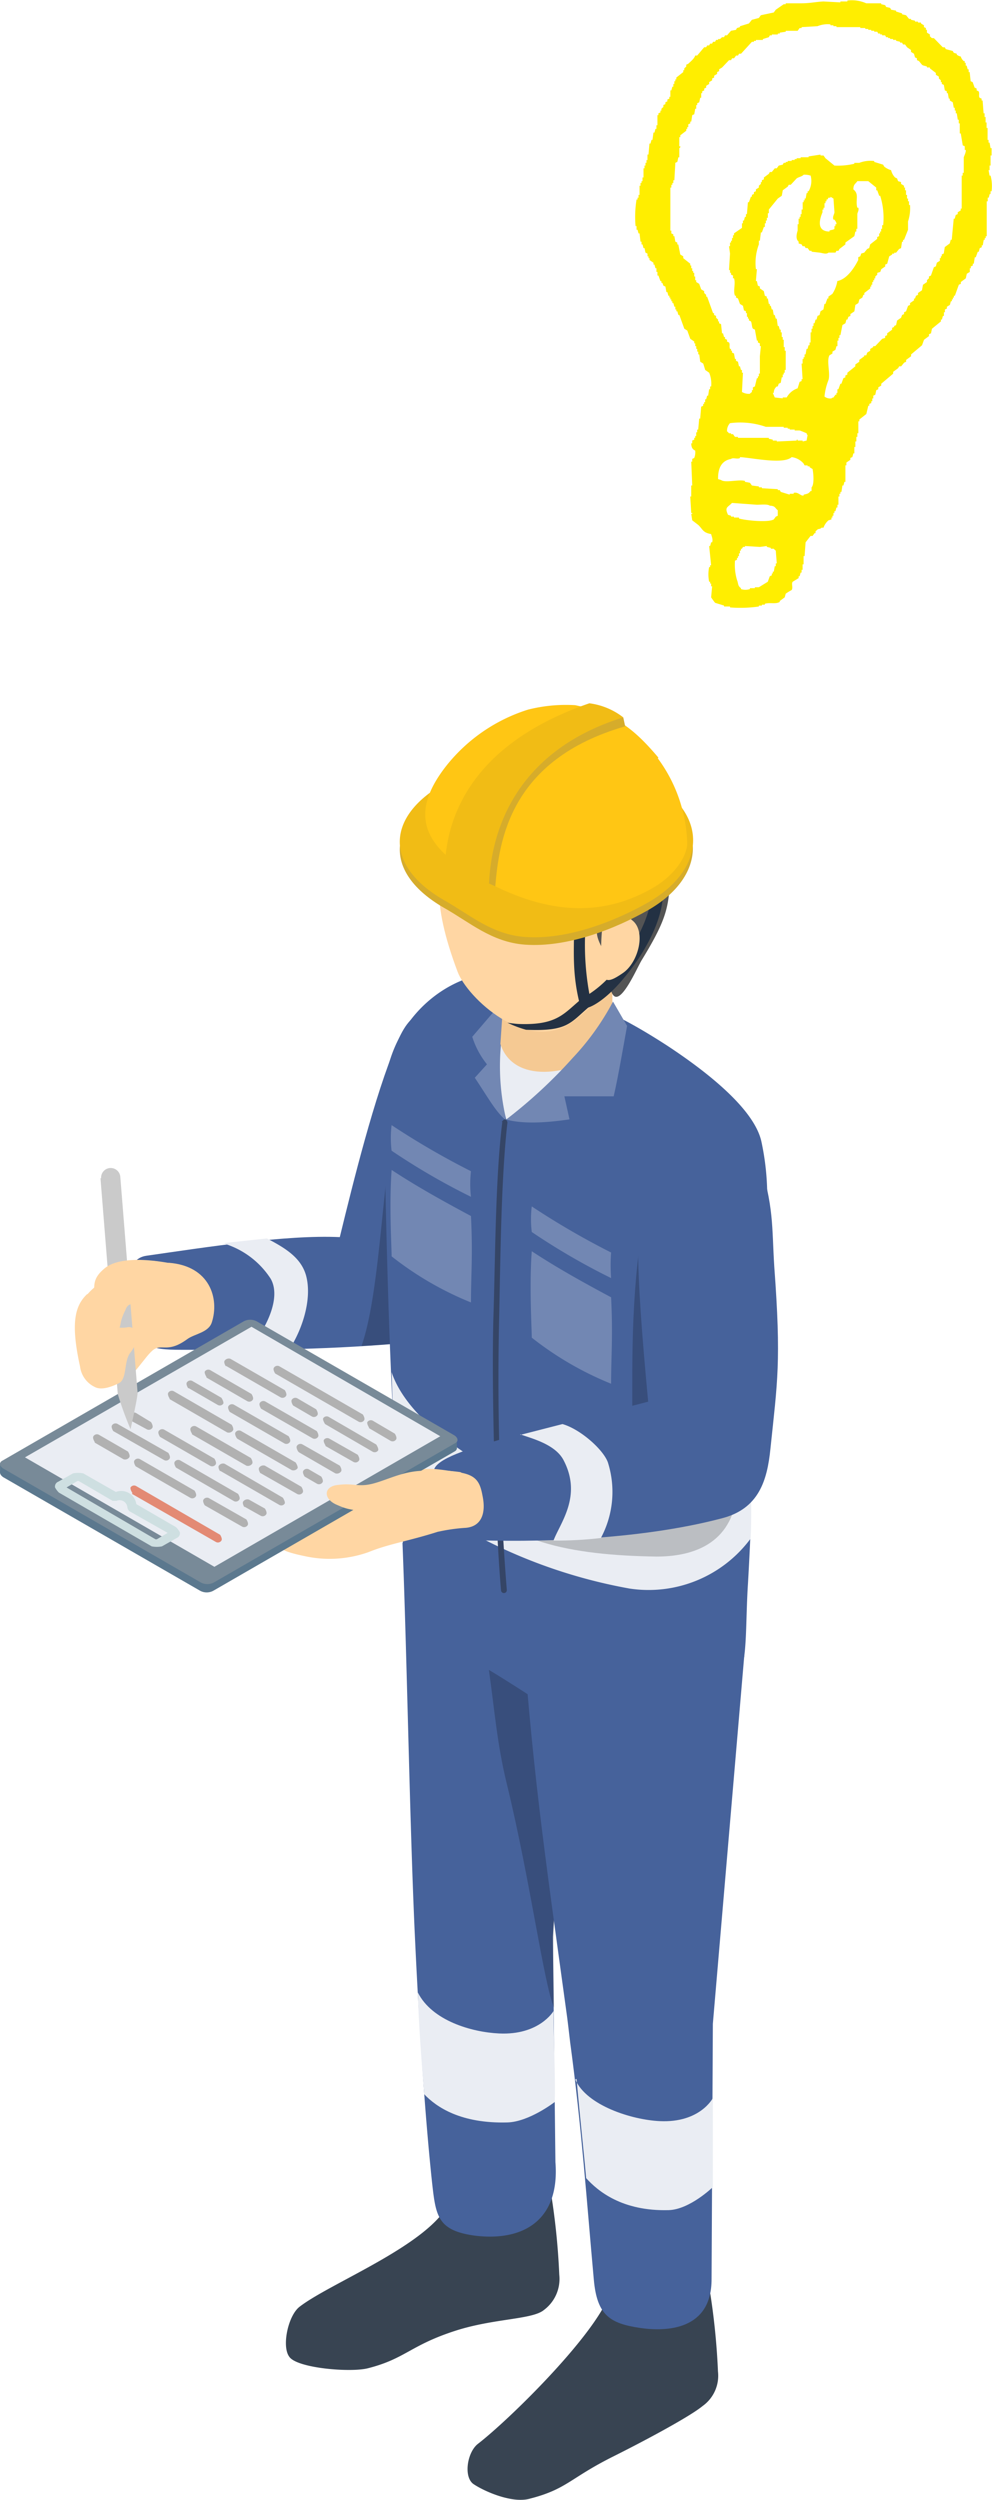 <svg xmlns="http://www.w3.org/2000/svg" xmlns:xlink="http://www.w3.org/1999/xlink" width="128.085" height="322.65" viewBox="0 0 128.085 322.65">
  <defs>
    <clipPath id="clip-path">
      <rect id="長方形_224" data-name="長方形 224" width="46.085" height="78.46" fill="#fe0"/>
    </clipPath>
  </defs>
  <g id="グループ_6690" data-name="グループ 6690" transform="translate(-1612 -4352.35)">
    <g id="グループ_88" data-name="グループ 88" transform="translate(-2258.144 8577.76)">
      <path id="パス_93" data-name="パス 93" d="M247.7,14.292c2.148-5.122,4.544-4.048,8.014-2.809,3.47,1.157,3.3,6.692,2.644,10.988-1.818,11.98-2.561,15.78-4.709,24.125-.744,3.057-2.892,6.362-5.618,6.61-10.823.909-18.92.826-28.256.826-4.048,0-5.7-.413-6.362-4.544-.5-2.974-1.074-7.188,1.9-7.6,7.518-1.074,18.011-2.726,24.951-2.4,1.735-7.105,4.462-18.176,7.353-25.034Z" transform="translate(3673.753 -4105.224)" fill="#46629b" fill-rule="evenodd"/>
      <path id="パス_94" data-name="パス 94" d="M214.5,14.651a10.985,10.985,0,0,1,6.031,4.544c1.322,2.313-.33,6.114-2.726,9.006h5.205c1.735-2.726,2.892-6.61,2.066-9.5-.661-2.231-2.644-3.47-5.04-4.709l-5.37.578Z" transform="translate(3684.564 -4079.557)" fill="#eaedf3" fill-rule="evenodd"/>
      <path id="パス_95" data-name="パス 95" d="M220.863,12.08c-1.652,10.906-1.983,23.216-4.214,29.66,2.231-.165,7.766-.165,8.179-2.148L220.864,12.08Z" transform="translate(3700.177 -4093.427)" fill-rule="evenodd" opacity="0.2"/>
      <path id="パス_96" data-name="パス 96" d="M249.609,28.913a90.411,90.411,0,0,1,1.157,11.071,4.992,4.992,0,0,1-1.983,4.544c-1.487,1.239-6.362,1.074-11.319,2.644-5.949,1.9-6.527,3.635-11.4,4.875-2.231.578-9.171,0-10.162-1.487-.991-1.322-.165-5.288,1.322-6.444,4.048-3.14,17.02-8.1,19.416-13.632l12.971-1.652Z" transform="translate(3691.591 -3971.79)" fill="#384452" fill-rule="evenodd"/>
      <path id="パス_97" data-name="パス 97" d="M217.373,21.535c-.165-5.04,8.262-2.644,13.3-2.479a9.069,9.069,0,0,1,8.758,9.419l-2.726,44.036.33,29.082c.578,7.353-3.966,10.245-10.327,9.5-4.957-.661-5.122-2.561-5.618-7.023-1.4-13.219-2.148-30.652-2.231-32.3-.661-14.789-.991-35.526-1.57-50.067Z" transform="translate(3704.824 -4047.94)" fill="#46629b" fill-rule="evenodd"/>
      <path id="パス_98" data-name="パス 98" d="M225.828,25.274c-2.066-1.322-4.709-3.057-7.188-4.544.744,5.288,1.074,9.666,2.313,14.706,3.057,12.558,4.792,25.943,6.114,28.917,0-1.322-.165-7.436-.083-9.171,0-1.487.165-2.644.165-2.892,0,0-.909-18.342-1.239-26.934Z" transform="translate(3714.628 -4030.611)" fill-rule="evenodd" opacity="0.2"/>
      <path id="パス_99" data-name="パス 99" d="M217.53,25.77c1.818,3.635,6.94,5.122,10.493,5.288,5.205.248,7.023-2.892,7.023-2.892,0,3.3.248,8.179.165,11.732,0,0-3.3,2.561-6.114,2.644-6.031.165-9.171-1.983-10.741-3.635-.248-2.892-.744-9.171-.826-13.137Z" transform="translate(3706.567 -3994.011)" fill="#eaedf3" fill-rule="evenodd"/>
      <path id="パス_100" data-name="パス 100" d="M249.483,30.35a90.4,90.4,0,0,1,1.157,11.071,4.8,4.8,0,0,1-1.983,4.461c-1.487,1.239-6.775,4.131-11.567,6.527-5.618,2.809-5.949,4.214-10.823,5.453-2.231.578-5.7-.909-7.188-1.9-1.322-.909-.826-4.131.578-5.205,4.048-3.14,14.376-13.3,16.772-18.755L249.4,30.35Z" transform="translate(3712.207 -3960.751)" fill="#384452" fill-rule="evenodd"/>
      <path id="パス_101" data-name="パス 101" d="M219.222,23.28c-.33-4.957,14.211-4.048,19.168-3.8s9.584-.413,9.584,10.245l-4.048,47.424-.165,32.965c0,6.61-5.866,6.775-9.253,6.279-3.883-.578-5.536-1.652-5.949-6.2-.909-10-1.57-19.663-3.057-30.652-.165-1.4-.33-2.892-.5-4.048-2.892-21.068-4.461-31.643-5.866-52.216Z" transform="translate(3718.26 -4041.341)" fill="#46629b" fill-rule="evenodd"/>
      <path id="パス_102" data-name="パス 102" d="M234.607,10.284c8.758,3.47,11.732,4.214,19,8.923,3.883,2.561,11.154,7.766,12.145,12.393,1.735,8.1,0,14.211-.578,21.316a237.159,237.159,0,0,0-.826,28.5c0,.826-.165,4.214-.33,7.105-.248,3.8-.165,7.105-.5,9.584-3.14,2.4-8.427,4.709-15.78,5.04-5.205.248-25.529-12.723-27.678-15.037-.33-2.561-.578-4.627-.826-6.692-1.818-17.433-2.148-52.3-2.231-54.281-.413-12.723,11.154-19.25,17.515-16.772Z" transform="translate(3702.709 -4109.642)" fill="#46629b" fill-rule="evenodd"/>
      <path id="パス_103" data-name="パス 103" d="M227.494,18.869c-3.387-1.818-6.857-3.718-10.245-5.949-.331,4.544,0,9.914,0,11.154a41.8,41.8,0,0,0,10.245,5.949C227.494,26.47,227.742,23.908,227.494,18.869Z" transform="translate(3703.461 -4087.327)" fill="#7287b3" fill-rule="evenodd"/>
      <path id="パス_104" data-name="パス 104" d="M229.684,20.139c-3.387-1.818-6.857-3.718-10.245-5.949-.33,4.544,0,9.914,0,11.154a41.8,41.8,0,0,0,10.245,5.949C229.684,27.74,229.932,25.178,229.684,20.139Z" transform="translate(3719.365 -4078.105)" fill="#7287b3" fill-rule="evenodd"/>
      <path id="パス_105" data-name="パス 105" d="M227.449,18.169A101.028,101.028,0,0,1,217.2,12.22a13.718,13.718,0,0,0,0,3.3,86.462,86.462,0,0,0,10.245,5.949A14.732,14.732,0,0,1,227.449,18.169Z" transform="translate(3703.506 -4092.411)" fill="#7287b3" fill-rule="evenodd"/>
      <path id="パス_106" data-name="パス 106" d="M229.639,19.439a101.032,101.032,0,0,1-10.245-5.949,13.732,13.732,0,0,0,0,3.3,86.462,86.462,0,0,0,10.245,5.949A22.074,22.074,0,0,1,229.639,19.439Z" transform="translate(3719.41 -4083.188)" fill="#7287b3" fill-rule="evenodd"/>
      <path id="パス_107" data-name="パス 107" d="M222.841,10.21l-4.461,5.205a10.866,10.866,0,0,0,1.9,3.553L218.71,20.7c1.818,2.726,2.644,4.3,3.966,5.453-.248-5.04-.5-10,1.487-14.376l-1.4-1.57Z" transform="translate(3712.74 -4107.007)" fill="#7287b3" fill-rule="evenodd"/>
      <path id="パス_108" data-name="パス 108" d="M218.851,10.95c1.322,2.892,4.131,3.883,8.262,2.974-2.066,2.4-4.461,5.783-7.519,6.775a29.689,29.689,0,0,1-.661-9.749Z" transform="translate(3715.905 -4101.634)" fill="#eaedf3" fill-rule="evenodd"/>
      <path id="パス_109" data-name="パス 109" d="M219.646,9.49l-.826,12.062c1.4,4.544,7.684,4.875,14.458.578V9.49Z" transform="translate(3715.935 -4112.236)" fill="#f5c993" fill-rule="evenodd"/>
      <path id="パス_110" data-name="パス 110" d="M242.558,14.166c-3.3-4.544-12.641-11.236-21.811-3.14-3.718,3.3-3.8,8.84-.5,17.6,1.239,3.387,9.005,10.658,14.789,6.527C242.971,29.368,246.193,19.123,242.558,14.166Z" transform="translate(3708.969 -4128.644)" fill="#ffd6a3" fill-rule="evenodd"/>
      <path id="パス_111" data-name="パス 111" d="M219.506,15.151c-.826,1.983-3.057,1.652-1.074,5.122.661,1.157,3.47,2.974,7.932,3.387,3.47.33,7.023-.5,8.758-.33,3.387.248,4.214,1.983,4.792,6.031.165,1.4,1.652,3.057,1.983,4.544.248,1.322-.5,2.313,0,3.14.991,1.818,3.222-3.47,3.8-4.379,2.727-4.461,3.3-6.2,3.553-8.923a12.4,12.4,0,0,0-2.148-9.171c-.909-1.4-1.487-1.157-1.818-1.735a6.829,6.829,0,0,0-1.652-2.726c-5.288-4.3-8.262-3.718-10.988-3.47a20.982,20.982,0,0,0-10.162,3.8c-1.157.909-2.313,3.222-2.892,4.709Z" transform="translate(3707.317 -4134.173)" fill="#545454" fill-rule="evenodd"/>
      <path id="パス_112" data-name="パス 112" d="M218.9,25.575a62.684,62.684,0,0,0,8.675-8.014,33.089,33.089,0,0,0,5.205-7.271l1.818,3.14c-.5,2.726-1.157,6.61-1.735,9.088H226.5l.661,2.974c-3.387.5-6.2.578-8.262,0Z" transform="translate(3716.516 -4106.426)" fill="#7287b3" fill-rule="evenodd"/>
      <path id="パス_113" data-name="パス 113" d="M217.12,16.08c3.222,9.749,23.464,19.25,33.213,18.589,10.823-.661,13.3-6.444,13.3-6.444-.165,3.553,0,6.692-.165,9.336a16.4,16.4,0,0,1-15.615,6.444,67.38,67.38,0,0,1-22.307-8.262,42.834,42.834,0,0,1-7.766-6.527c-.413-5.288-.5-8.179-.661-13.137Z" transform="translate(3703.59 -4064.38)" fill="#eaedf3" fill-rule="evenodd"/>
      <path id="パス_114" data-name="パス 114" d="M219.841,12.46s.248-.33.413-.33.33.248.33.413c-.826,7.188-.909,17.846-1.074,25.364a344.173,344.173,0,0,0,.991,34.948.374.374,0,1,1-.744.083c-.744-8.592-1.239-25.447-.991-35.031.248-7.518.248-18.259,1.157-25.447Z" transform="translate(3715.08 -4093.064)" fill="#354566" fill-rule="evenodd"/>
      <path id="パス_115" data-name="パス 115" d="M219.99,27.2c1.487,3.387,7.353,5.205,10.906,5.37,5.205.248,6.857-2.974,6.857-2.974V41.083s-2.974,2.892-5.7,2.974c-6.031.165-9.171-2.479-10.658-4.131-.248-2.892-.826-8.1-1.239-12.806Z" transform="translate(3724.432 -3984.208)" fill="#eaedf3" fill-rule="evenodd"/>
      <path id="パス_116" data-name="パス 116" d="M228.6,10.3s.826-.248,1.074.083a.772.772,0,0,1-.083,1.074c-2.561,2.148-2.809,3.3-8.262,3.057a14.773,14.773,0,0,1-2.4-.909s1.157.165,1.57.165c5.04.165,5.783-1.487,8.179-3.387Z" transform="translate(3716.734 -4107.013)" fill="#233143" fill-rule="evenodd"/>
      <path id="パス_117" data-name="パス 117" d="M219.994,13.622a.744.744,0,1,1,1.487,0,35.512,35.512,0,0,0,.5,8.675,14.324,14.324,0,0,0,3.387-3.14c2.313-2.809,4.544-6.775,4.627-9.914a.744.744,0,1,1,1.487,0c0,3.553-2.4,7.849-4.957,10.906-1.735,2.148-3.635,3.635-4.874,3.966h-.578a.558.558,0,0,1-.33-.5c-.991-3.883-.744-6.775-.744-9.832Z" transform="translate(3724.262 -4119.425)" fill="#233143" fill-rule="evenodd"/>
      <path id="パス_118" data-name="パス 118" d="M220.519,10.726A2.362,2.362,0,0,1,224.4,9.569c1.818,1.4.826,5.37-1.157,6.775-1.9,1.322-2.561,1.322-2.727-.5a26.51,26.51,0,0,1,0-5.122Z" transform="translate(3727.373 -4116.198)" fill="#ffd6a3" fill-rule="evenodd"/>
      <path id="パス_119" data-name="パス 119" d="M222.887,10.062c7.353-4.214,18.92-4.875,26.686-.413,7.684,4.461,7.105,11.484-.248,15.7-4.213,2.4-10.41,4.875-15.945,4.461-4.3-.33-7.105-2.892-10.493-4.792-7.684-4.461-7.353-10.741,0-14.954Z" transform="translate(3704.515 -4133.297)" fill="#d6ac2b" fill-rule="evenodd"/>
      <path id="パス_120" data-name="パス 120" d="M222.887,9.942c7.353-4.214,18.92-4.875,26.686-.413s7.105,11.484-.248,15.7c-4.213,2.4-10.41,4.875-15.945,4.461-4.3-.33-7.105-2.892-10.493-4.792C215.2,20.435,215.534,14.155,222.887,9.942Z" transform="translate(3704.515 -4134.169)" fill="#f1bc15" fill-rule="evenodd"/>
      <path id="パス_121" data-name="パス 121" d="M247.675,12.583a19.4,19.4,0,0,1,3.8,11.071c-.165,1.983-1.983,4.214-4.379,5.618-8.1,4.709-15.945,2.479-23.051-1.57s-8.262-8.345-3.635-14.211A21.838,21.838,0,0,1,230.9,6.3a19.9,19.9,0,0,1,6.114-.578c5.122,1.074,7.6,3.057,10.741,6.775Z" transform="translate(3707.405 -4140.115)" fill="#ffc614" fill-rule="evenodd"/>
      <path id="パス_122" data-name="パス 122" d="M223.024,29.114l-4.875-2.231c0-6.444.991-15.78,16.772-21.233L239.8,8.459C224.842,12.755,223.52,23.331,223.024,29.114Z" transform="translate(3711.07 -4140.122)" fill="#d6ac2b" fill-rule="evenodd"/>
      <path id="パス_123" data-name="パス 123" d="M222.338,5.85l.248,1.157L220.52,6.18Z" transform="translate(3728.281 -4138.669)" fill="#d6ac2b" fill-rule="evenodd"/>
      <path id="パス_124" data-name="パス 124" d="M223.651,29.92l-5.7-2.479c0-6.444,2.892-16.359,18.672-21.812A9.022,9.022,0,0,1,241,7.448c-15.615,4.875-17.35,17.185-17.35,22.473Z" transform="translate(3709.618 -4140.267)" fill="#f1bc15" fill-rule="evenodd"/>
      <path id="パス_125" data-name="パス 125" d="M240.918,13.91C239.431,24.4,239.844,32.334,239.761,42L218.28,46.958c4.544,6.775,13.55,8.51,24.621,8.675,3.966,0,9.419-1.157,10.327-7.684,1.652-12.889-9.749-28.256-12.31-34.039Z" transform="translate(3712.014 -4080.138)" fill-rule="evenodd" opacity="0.2"/>
      <path id="パス_126" data-name="パス 126" d="M245.567,17.809c2.148-9.088,11.9-6.444,14.128.33,2.066,6.444,1.735,8.923,2.066,14.128.909,12.31.413,14.789-.5,23.547-.413,4.048-1.487,7.684-6.2,8.923-10.906,2.892-24.621,3.14-32.8,2.809-4.792-.165-4.544-4.627-4.461-8.84,0-1.652,5.04-3.057,8.345-4.048,3.966-1.239,12.475-3.14,19.333-4.957-1.652-17.681-1.818-24.455,0-31.891Z" transform="translate(3708.356 -4094.199)" fill="#46629b" fill-rule="evenodd"/>
      <path id="パス_127" data-name="パス 127" d="M236.392,25.692c-3.883,1.239-6.362,1.57-9.005,2.644a14.972,14.972,0,0,1-8.345.5c-2.809-.578-4.627-1.322-3.3-2.974,1.322-1.57,3.14-2.065,5.866-2.644a10.927,10.927,0,0,0,5.04-2.065c1.652-1.157,1.57-1.57,4.627-2.726,3.14-1.074,3.966-.991,7.6-.413,2.4.33,2.892,1.239,3.222,3.057.5,2.4-.248,3.966-2.148,4.131a22.737,22.737,0,0,0-3.552.5Z" transform="translate(3690.35 -4053.419)" fill="#ffd6a3" fill-rule="evenodd"/>
      <path id="パス_128" data-name="パス 128" d="M244.215,15.638a1.783,1.783,0,0,0-1.818,0L211.333,33.566c-.5.248-.413.744.083,1.074L236.78,49.264a1.789,1.789,0,0,0,1.818,0l31.065-17.928c.5-.248.413-.744-.165-1.074L244.133,15.638Z" transform="translate(3659.145 -4069.39)" fill="#5b788e" fill-rule="evenodd"/>
      <path id="パス_129" data-name="パス 129" d="M211,20.187v1.157l58.99-3.057V17.13Z" transform="translate(3659.147 -4056.755)" fill="#5b788e" fill-rule="evenodd"/>
      <path id="パス_130" data-name="パス 130" d="M244.209,15.508a1.79,1.79,0,0,0-1.818,0L211.326,33.436c-.5.248-.413.744.165,1.074l25.364,14.624a1.789,1.789,0,0,0,1.818,0l31.065-17.928c.5-.248.413-.744-.165-1.074L244.209,15.508Z" transform="translate(3659.152 -4070.334)" fill="#788a98" fill-rule="evenodd"/>
      <path id="パス_131" data-name="パス 131" d="M240.637,15.37,211.39,32.224l24.455,14.128L265.01,29.5Z" transform="translate(3661.979 -4069.536)" fill="#eaedf3" fill-rule="evenodd"/>
      <path id="パス_132" data-name="パス 132" d="M213.347,19.542l11.484,6.692H225l1.4-.826L221.444,22.6a.865.865,0,0,1-.248-.5,1,1,0,0,0-1.4-.826h-.5l-4.379-2.561h-.165Zm2.148-1.818,4.214,2.4a1.969,1.969,0,0,1,2.644,1.57l5.122,2.974a2.63,2.63,0,0,1,.5.661.67.67,0,0,1-.413.744l-1.9,1.074a3.367,3.367,0,0,1-1.322,0l-11.98-6.94a2.63,2.63,0,0,1-.5-.661.67.67,0,0,1,.413-.744l1.9-1.074a3.366,3.366,0,0,1,1.322,0Z" transform="translate(3665.392 -4052.97)" fill="#cedfe1" fill-rule="evenodd"/>
      <path id="パス_133" data-name="パス 133" d="M213.3,18.844s-.33-.5-.248-.744a.538.538,0,0,1,.744-.165l10.823,6.279s.33.5.165.744a.538.538,0,0,1-.744.165l-10.823-6.2Z" transform="translate(3673.95 -4051.529)" fill="#e38a74" fill-rule="evenodd"/>
      <path id="パス_134" data-name="パス 134" d="M214.386,19.034s-.33-.5-.165-.744a.538.538,0,0,1,.744-.165l4.792,2.726s.33.5.165.744a.538.538,0,0,1-.744.165Z" transform="translate(3682.199 -4050.149)" fill="#b1b1b1" fill-rule="evenodd"/>
      <path id="パス_135" data-name="パス 135" d="M215.006,19.089s-.33-.5-.165-.744a.666.666,0,0,1,.744-.248l2.065,1.157s.331.5.165.744a.538.538,0,0,1-.744.165l-2.066-1.157Z" transform="translate(3686.702 -4049.956)" fill="#b1b1b1" fill-rule="evenodd"/>
      <path id="パス_136" data-name="パス 136" d="M214.626,18.529s-.331-.5-.165-.744a.666.666,0,0,1,.744-.248l7.519,4.379s.33.5.248.744a.521.521,0,0,1-.744.165l-7.6-4.379Z" transform="translate(3683.942 -4054.022)" fill="#b1b1b1" fill-rule="evenodd"/>
      <path id="パス_137" data-name="パス 137" d="M215.256,18.559s-.33-.5-.165-.744a.666.666,0,0,1,.744-.248l4.709,2.726s.33.5.165.744a.538.538,0,0,1-.744.165l-4.792-2.726Z" transform="translate(3688.517 -4053.804)" fill="#b1b1b1" fill-rule="evenodd"/>
      <path id="パス_138" data-name="パス 138" d="M215.946,18.584s-.33-.5-.165-.744a.538.538,0,0,1,.744-.165l1.57.909s.33.5.165.744a.538.538,0,0,1-.744.165Z" transform="translate(3693.528 -4053.417)" fill="#b1b1b1" fill-rule="evenodd"/>
      <path id="パス_139" data-name="パス 139" d="M215.846,18.194s-.33-.5-.165-.744a.538.538,0,0,1,.744-.165l4.792,2.726s.33.5.165.744a.666.666,0,0,1-.744.248l-4.709-2.726Z" transform="translate(3692.802 -4056.249)" fill="#b1b1b1" fill-rule="evenodd"/>
      <path id="パス_140" data-name="パス 140" d="M216.319,18.1s-.33-.5-.248-.744a.538.538,0,0,1,.744-.165l3.635,2.065s.33.5.165.744a.538.538,0,0,1-.744.165L216.237,18.1Z" transform="translate(3695.881 -4056.903)" fill="#b1b1b1" fill-rule="evenodd"/>
      <path id="パス_141" data-name="パス 141" d="M216.309,17.764s-.33-.5-.248-.744a.538.538,0,0,1,.744-.165l6.114,3.553s.33.5.248.744a.538.538,0,0,1-.744.165Z" transform="translate(3695.808 -4059.372)" fill="#b1b1b1" fill-rule="evenodd"/>
      <path id="パス_142" data-name="パス 142" d="M217,17.824s-.33-.5-.248-.744a.538.538,0,0,1,.744-.165l2.809,1.652s.33.5.165.744a.538.538,0,0,1-.744.165l-2.809-1.652Z" transform="translate(3700.819 -4058.936)" fill="#b1b1b1" fill-rule="evenodd"/>
      <path id="パス_143" data-name="パス 143" d="M213.306,18.424s-.33-.5-.165-.744a.538.538,0,0,1,.744-.165l7.023,4.048s.331.5.165.744a.538.538,0,0,1-.744.165Z" transform="translate(3674.356 -4054.579)" fill="#b1b1b1" fill-rule="evenodd"/>
      <path id="パス_144" data-name="パス 144" d="M213.936,18.444s-.33-.5-.165-.744a.538.538,0,0,1,.744-.165l7.436,4.3s.33.5.165.744a.538.538,0,0,1-.744.165Z" transform="translate(3678.931 -4054.434)" fill="#b1b1b1" fill-rule="evenodd"/>
      <path id="パス_145" data-name="パス 145" d="M213.686,17.964s-.33-.5-.165-.744a.538.538,0,0,1,.744-.165l6.444,3.718s.33.5.165.744a.538.538,0,0,1-.744.165Z" transform="translate(3677.116 -4057.919)" fill="#b1b1b1" fill-rule="evenodd"/>
      <path id="パス_146" data-name="パス 146" d="M214.186,17.914s-.33-.5-.165-.744a.538.538,0,0,1,.744-.165l7.023,4.048s.33.5.165.744a.666.666,0,0,1-.744.248L214.186,18Z" transform="translate(3680.747 -4058.282)" fill="#b1b1b1" fill-rule="evenodd"/>
      <path id="パス_147" data-name="パス 147" d="M214.886,17.984s-.33-.5-.165-.744a.538.538,0,0,1,.744-.165l7.023,4.048s.33.5.248.744a.666.666,0,0,1-.744.248l-7.023-4.048Z" transform="translate(3685.83 -4057.774)" fill="#b1b1b1" fill-rule="evenodd"/>
      <path id="パス_148" data-name="パス 148" d="M214.776,17.574s-.33-.5-.165-.744a.538.538,0,0,1,.744-.165l7.023,4.048s.33.5.165.744a.538.538,0,0,1-.744.165Z" transform="translate(3685.031 -4060.752)" fill="#b1b1b1" fill-rule="evenodd"/>
      <path id="パス_149" data-name="パス 149" d="M215.266,17.524s-.33-.5-.165-.744a.538.538,0,0,1,.744-.165l6.61,3.8s.33.5.165.744a.538.538,0,0,1-.744.165Z" transform="translate(3688.59 -4061.115)" fill="#b1b1b1" fill-rule="evenodd"/>
      <path id="パス_150" data-name="パス 150" d="M215.766,17.474s-.33-.5-.165-.744a.538.538,0,0,1,.744-.165l2.4,1.4s.33.5.165.744a.538.538,0,0,1-.744.165Z" transform="translate(3692.221 -4061.478)" fill="#b1b1b1" fill-rule="evenodd"/>
      <path id="パス_151" data-name="パス 151" d="M215.486,16.974s-.33-.5-.165-.744a.538.538,0,0,1,.744-.165l10.741,6.2s.33.5.165.744a.538.538,0,0,1-.744.165Z" transform="translate(3690.188 -4065.109)" fill="#b1b1b1" fill-rule="evenodd"/>
      <path id="パス_152" data-name="パス 152" d="M212.666,18.044s-.331-.5-.165-.744a.538.538,0,0,1,.744-.165l3.718,2.148s.33.5.165.744a.666.666,0,0,1-.744.248l-3.718-2.148Z" transform="translate(3669.708 -4057.339)" fill="#b1b1b1" fill-rule="evenodd"/>
      <path id="パス_153" data-name="パス 153" d="M212.956,17.874s-.33-.5-.165-.744a.538.538,0,0,1,.744-.165l6.527,3.718s.33.5.165.744a.538.538,0,0,1-.744.165Z" transform="translate(3671.815 -4058.573)" fill="#b1b1b1" fill-rule="evenodd"/>
      <path id="パス_154" data-name="パス 154" d="M213.246,17.7s-.33-.5-.165-.744a.538.538,0,0,1,.744-.165l1.9,1.157s.33.5.165.744a.538.538,0,0,1-.744.165l-1.983-1.074Z" transform="translate(3673.921 -4059.807)" fill="#b1b1b1" fill-rule="evenodd"/>
      <path id="パス_155" data-name="パス 155" d="M213.836,17.364s-.331-.5-.165-.744a.538.538,0,0,1,.744-.165l7.436,4.3s.33.5.165.744a.666.666,0,0,1-.744.248l-7.436-4.3Z" transform="translate(3678.205 -4062.276)" fill="#b1b1b1" fill-rule="evenodd"/>
      <path id="パス_156" data-name="パス 156" d="M214.126,17.2s-.33-.5-.165-.744a.538.538,0,0,1,.744-.165l3.718,2.148s.33.5.248.744a.538.538,0,0,1-.744.165L214.208,17.2Z" transform="translate(3680.311 -4063.438)" fill="#b1b1b1" fill-rule="evenodd"/>
      <path id="パス_157" data-name="パス 157" d="M214.459,17.034s-.33-.5-.248-.744a.538.538,0,0,1,.744-.165l5.288,3.057s.33.5.165.744a.538.538,0,0,1-.744.165l-5.288-3.057Z" transform="translate(3682.374 -4064.673)" fill="#b1b1b1" fill-rule="evenodd"/>
      <path id="パス_158" data-name="パス 158" d="M214.716,16.889s-.33-.5-.165-.744a.666.666,0,0,1,.744-.248l7.023,4.048s.33.5.165.744a.538.538,0,0,1-.744.165l-7.023-4.048Z" transform="translate(3684.596 -4065.932)" fill="#b1b1b1" fill-rule="evenodd"/>
      <path id="パス_159" data-name="パス 159" d="M225.64,23.1a11.389,11.389,0,0,1-4.709-.083c-1.818-.5-1.9-.248-3.553-.991-1.735-.744-1.735-2.4.248-2.561,1.983-.248,2.561.33,4.461-.165s3.8-1.57,6.362-1.652a24.118,24.118,0,0,1,4.875.165c1.322.413-1.157,3.718-1.983,4.048a22.415,22.415,0,0,1-5.783,1.157Z" transform="translate(3696.227 -4053.225)" fill="#ffd6a3" fill-rule="evenodd"/>
      <path id="パス_160" data-name="パス 160" d="M219.13,18.212c1.322.5,4.544,1.239,5.618,3.387,2.4,4.627-.5,8.1-1.322,10.327a49.638,49.638,0,0,0,6.114-.33,12.6,12.6,0,0,0,.909-9.749c-.578-1.652-3.553-4.3-5.866-4.957l-5.453,1.4Z" transform="translate(3718.187 -4058.497)" fill="#eaedf3" fill-rule="evenodd"/>
      <path id="パス_161" data-name="パス 161" d="M223.456,14.678c-1.818-.165-2.892-1.239-7.436,1.57S212.468,19.8,212.3,22.2c-.248,3.635,2.726,8.427,4.544,8.014,1.9-.413,3.553-3.718,4.709-4.461,1.074-.661,1.818.5,4.3-1.322.909-.661,2.727-.826,3.14-2.148.991-3.057-.248-7.271-5.535-7.684Z" transform="translate(3668.502 -4077.022)" fill="#ffd6a3" fill-rule="evenodd"/>
      <path id="パス_162" data-name="パス 162" d="M212.652,14.212a1.242,1.242,0,1,1,2.479-.165l2.231,27.843c0,.661-.909,4.709-.909,4.709a43.619,43.619,0,0,1-1.652-4.544L212.57,14.212Z" transform="translate(3670.548 -4087.545)" fill="#cacaca" fill-rule="evenodd"/>
      <path id="パス_163" data-name="パス 163" d="M221.958,14.695c-2.4-.413-6.444-.826-8.262.826-1.818,1.57-1.074,2.561-1.074,5.453,0,3.47.413,5.04,1.9,4.048a4.621,4.621,0,0,0,1.4-2.726,6.966,6.966,0,0,1,.578-1.487c.33-1.074,1.322-.991,2.809-.33a4.8,4.8,0,0,0,4.792-.909c1.735-1.818-.165-4.544-2.065-4.875Z" transform="translate(3669.835 -4077.122)" fill="#ffd6a3" fill-rule="evenodd"/>
      <path id="パス_164" data-name="パス 164" d="M213.831,15.163c1.57-1.487-.578,2.231,1.9,3.635a4.846,4.846,0,0,0,3.14.661c1.239-.33,1.9,1.4.5,3.222-.909,1.074-.413,3.387-1.487,3.966-.826.413-2.231.991-3.14.5a3.385,3.385,0,0,1-1.9-2.644c-1.239-5.618-.661-7.849.909-9.336Z" transform="translate(3667.635 -4073.542)" fill="#ffd6a3" fill-rule="evenodd"/>
    </g>
    <g id="グループ_248" data-name="グループ 248" transform="translate(1694 4352.35)">
      <g id="グループ_247" data-name="グループ 247" clip-path="url(#clip-path)">
        <path id="パス_5789" data-name="パス 5789" d="M21.119,74.613v-.237h.129l.129-.473H21.5v-.355h.129v-.71h.129V71.773h.128L22.017,70l.642-.828h.257l.257-.355H23.3v-.237l.257-.236c.206-.135.294,0,.514-.237h.257a2.254,2.254,0,0,1,.642-.946l.385-.118V66.8h.128v-.236h.129v-.355h.129v-.237h.128L26,65.5h.129v-.355h.129V64.082h.128v-.355h.129v-.236h.129q.064-.415.128-.828H26.9l.129-.473h.129V60.06h.128V59.7l.514-.355v-.237l.257-.118.128-.473h.129v-.829h.129v-.71h.128v-.591h.129v-.473h.129V54.38h.129v-.236l.9-.71q.128-.532.257-1.065h.129v-.236l.257-.118v-.236h.129v-.355h.128v-.355l.257-.118q.064-.3.128-.592l.257-.118V50l.385-.236v-.237l1.541-1.3v-.236l.642-.473.129-.236h.257l.385-.473.257-.118v-.236l.642-.473v-.237l1.412-1.183.257-.71.642-.473V43.14l.257-.118.128-.592,1.156-.946v-.237h.128l.129-.473h.129V40.3h.129v-.355l.257-.118V39.59l.385-.236.129-.473h.129v-.236h.128v-.237h.129V38.17h.129l.513-1.42.257-.118V36.4l.642-.473.129-.592.385-.236v-.473h.129v-.236l.257-.118v-.236h.129l.129-.828h.128l.257-.71h.129l.128-.473.257-.118v-.237h.128q.065-.355.129-.71h.129v-.236h.129v-.237h.128v-4.5h.129V25.51h.129q.064-.236.128-.473H45.9v-.355h.129A5.218,5.218,0,0,0,45.9,22.67h-.129q-.064-.355-.128-.71h.128v-.592H45.9v-1.3h.129v-.946H45.9l-.129-.71h-.128v-.355h-.129V16.518h-.129v-.71h-.128V15.1h-.129v-.473H45q-.064-.828-.129-1.656h-.128v-.236l-.257-.118c-.156-.242.024-.532-.128-.828l-.257-.118V11.43l-.257-.118-.257-.71-.257-.118L43.2,9.3h-.128V8.945h-.129l-.129-.473H42.69V8.117h-.128V7.88h-.129a1.289,1.289,0,0,1-.385-.592,1.071,1.071,0,0,1-.514-.236V6.934l-.385-.118-.129-.236-.9-.237-.128-.236h-.257L38.581,4.922h-.257l-.257-.237V4.449l-.385-.236V3.857h-.129V3.621L37.3,3.5V3.266l-.385-.237V2.911h-.386V2.792h-.385V2.674l-.514-.118V2.438h-.257l-.385-.473-.514-.118V1.728l-.77-.237V1.373l-.642-.118-.129-.237L32.418.9,32.289.663,31.776.545V.426H29.85A4.6,4.6,0,0,0,27.41.071V.189h-.9V.308L24.329.189c-.92.039-1.749.236-2.825.237H19.45V.545h-.257l-1.027.71-.257.355-1.67.355-.257.355-.9.237-.385.473-1.156.355V3.5l-.385.118-.129.236-.642.118-.514.592h-.257l-.129.236h-.257l-.257.237h-.257v.118h-.257l-.128.237h-.257l-.129.236H9.691l-.129.237H9.306l-.129.236H8.921l-.9,1.065H7.766c-.126.412-.6.775-.9,1.065l-.257.118V8.59l-.257.237v.236H6.225V9.3l-.9.71v.236H5.2v.237H5.069v.355H4.941v.355H4.812l-.129.473H4.556v.828H4.427v.236l-.257.118v.236l-.257.118v.236l-.257.118V13.8l-.257.237v.236H3.272v.237l-.257.118v.237H2.886v1.3H2.758v.473H2.629l-.129.473H2.373l-.129.947H2.116l-.129.473H1.859l-.129,1.42H1.6v.71H1.474v.355H1.345v.355H1.217v.355H1.088v1.184H.96v.473H.832v.237H.7v.355H.575v1.183H.447v.355H.318v.237H.19a14.029,14.029,0,0,0-.128,3.431H.19v.473H.318l.129.473H.575q.064.532.128,1.065H.832v.355H.96q.064.236.128.473h.129l.129.591.257.118v.355h.129v.236h.129v.237l.514.355v.236H2.5l.129.473h.129v.473h.128v.473h.129l.257.71H3.4v.237h.129l.129.355.257.118.129.71H4.17l.128.473h.129v.236h.129v.237h.128v.236h.129v.236h.129l.129.473H5.2v.355h.129v.237h.129l.128.473h.129l.642,1.775.385.237.385,1.065.514.355v.237h.129v.355h.128v.355h.129v.355h.129v.355h.128l.129.947.385.236.257.828.513.355a3.745,3.745,0,0,1,.257,1.775H9.691v.355H9.563q-.064.414-.128.828H9.306l-.129.473H9.05V51.9H8.921v.236H8.792v.236l-.257.118-.129,1.538H8.279q-.064.71-.128,1.42H8.022V55.8H7.894v.473H7.766v.236H7.637v.237l-.257.118v.355H7.252c.016.534.141.753.514.946a1.991,1.991,0,0,1-.129.947l-.257.118v.355H7.252q.064,1.538.128,3.077H7.252v1.42H7.123l.129,2.13H7.38v.118H7.252q.064.414.128.828l.771.591c.6.56.58,1,1.669,1.183.049.254.273.685.128,1.065H9.82l-.129.473H9.563l.257,2.485H9.691v.236H9.563a4.748,4.748,0,0,0,0,1.893h.129v.237H9.82v.355h.128q-.064.71-.128,1.42a7.281,7.281,0,0,0,.514.71l1.155.355v.118h.77V78.4a17.061,17.061,0,0,0,3.724-.118v-.118h.385v-.118h.385v-.118c.683-.2,1.392.08,1.926-.237v-.118l.642-.473.129-.473a7.121,7.121,0,0,1,.77-.473c.2-.324-.067-.795.129-1.065l.77-.473m2.825-34.431-.129.473-.257.118-.129.473H23.3q-.064.237-.128.473h-.129v.355h-.129v.355h-.129V42.9H22.66v1.3h-.129v.355H22.4q-.064.237-.128.473h-.129l-.129.71h-.129V46.1h-.128v.237h-.129v.591H21.5l.129,2.012H21.5v.236l-.257.118-.257.828A2.511,2.511,0,0,0,19.578,51.3h-.514v.118L18.037,51.3l-.257-.592h.129a1.02,1.02,0,0,1,.385-.828h.128l.129-.355.257-.118q.064-.355.128-.71h.129v-.355h.129v-.236h.128v-.355h.129V45.269h-.129V44.8h-.128V43.85h-.129v-.355h-.129V42.9h-.128v-.355h-.129l-.129-.473h-.129q-.064-.473-.128-.946h-.129l-.129-.473h-.128l-.129-.71h-.129l-.129-.473H17.4v-.237h-.129l-.129-.71H17.01v-.237l-.257-.118-.129-.592-.513-.355v-.237l-.257-.118-.129-.592H15.6q.064-.769.128-1.538H15.6a6.82,6.82,0,0,1,.385-3.195v-.473h.129q.064-.532.128-1.065h.129l.257-.71h.129v-.473h.129v-.355h.129v-.355h.128v-.592h.129v-.473l1.155-1.42.514-.355.129-.71.642-.473.128-.237h.257l.771-.828c.305-.2.66-.221.9-.473a2.654,2.654,0,0,1,.9.118,2.682,2.682,0,0,1-.257,2.011h-.128v.237h-.129l-.129.71h-.129v.236h-.128V26.1h-.129v.946H21.5v.592h-.128v.355h-.129v.237h-.129v.71H20.99v.828c-.141.45-.276,1.092.129,1.42v.236l.385.118.129.236h.257l.129.237h.257l.257.355h.257v.118l1.027.118c.336.033.853.265,1.156,0h.9L26,32.373h.257l.128-.237.771-.591v-.237l1.155-.828.129-.591h.128v-.355h.129V27.64c.024-.27.233-.454.129-.828h-.129c-.285-1,.292-1.74-.514-2.366.017-.7.252-.661.514-1.065h1.412l1.027.828v.355h.129l.257.71h.128a9.476,9.476,0,0,1,.385,3.786H31.9v.473h-.129v.355h-.129v.236h-.128v.355l-.257.118v.236l-.9.71-.128.473-.257.118-.385.473-.385.118-.129.355-.257.118v.355c-.487.973-1.449,2.479-2.7,2.721a4.284,4.284,0,0,1-.642,1.656l-.513.355v.237h-.129l-.257.71h-.128l-.129.71-.385.237M20.99,56.865v-.118h-.128v.118l-2.568.118v-.118h-.514v-.118l-.514-.118V56.51h-3.98v-.118H12.9l-.257-.355h-.257v-.118h-.257c-.069-.041-.106-.161-.257-.237a1.448,1.448,0,0,1,.385-1.065,10.126,10.126,0,0,1,4.623.473h2.311v.118h.514v.118h.257v.118h.642v.118h.642c.258.076.653.257.9.355.077.236-.018.1.129.236l-.129.71-.514.118v-.118Zm4.623-28.515h.129c.089.14.3.371.257.592h-.129v.236h-.128v.355c-.1.142-.519.141-.642.236v.118c-1.648-.029-1.33-1.467-.9-2.485v-.355h.129v-.236h.129V26.22h.128v-.236h.129v-.236h.129l.129-.237h.257v-.118l.385.237.129,1.775c-.019.239-.29.6-.129.946M10.2,40.655v-.237h-.129l-.77-2.13H9.178v-.236l-.257-.237v-.236l-.385-.236-.257-.71L7.894,36.4v-.237H7.766v-.473H7.637v-.473H7.509v-.237H7.38v-.355H7.252v-.355H7.123v-.236l-.9-.71v-.236l-.385-.236-.257-1.3H5.454v-.237L5.2,31.19q-.064-.355-.128-.71H4.941v-.236l-.257-.118V29.77H4.556V24.208h.128v-.355h.129v-.236h.129v-.355h.129q.064-1.124.128-2.248l.257-.118.128-.591h.129V19.121c.008-.031.163-.039.129-.237H5.711V17.7h.129v-.236l.77-.592v-.236h.129V16.4h.129v-.355l.257-.118v-.236h.129q.064-.414.128-.828l.257-.118.129-.71h.128V13.56h.129v-.236l.257-.118.129-.592h.129v-.591h.128v-.237l.257-.118V11.43l.257-.118v-.237l.385-.236V10.6l.385-.236v-.237l.257-.118V9.773l.385-.236V9.3l.257-.118V8.945l.386-.236.9-.947h.257l.129-.236h.257l.257-.355h.257l.129-.236h.257L15.084,5.4h.257V5.277H15.6V5.159h.9V5.041l.77-.237.129-.236h.257V4.449h.77V4.33h.257V4.212l.77-.118V3.976H20.99l.257-.355H21.5V3.5l2.055-.118a3.435,3.435,0,0,1,1.669-.237v.118h.385v.118H26V3.5h3.082v.118h.642v.118h.385v.118h.385v.118h.385v.118h.385l.129.236h.257v.118H31.9v.118h.385l.129.236h.257v.118h.257v.118h.386v.118H33.7v.118l.514.118v.118h.257l.129.237h.257l.257.355.513.355V6.7l.386.236q.064.237.128.473l.257.118v.236l.257.118.385.473c.186.152.407.126.642.236v.118h.385v.118l.77.591v.237l.385.236v.236l.257.237V10.6h.128v.237l.257.118.129.71.257.118v.237h.129q.064.355.128.71h.129v.236l.385.237.129.71h.129v.355h.128v.355h.129l.129.828h.128v.473h.129v1.3h.129q.129.769.257,1.538l.257.118v.473h.128c.063.245-.208.79-.257.947v2.011H42.3v.355h-.128v4.26h-.129v.236l-.385.237v.236l-.257.118-.128.473h-.129q-.129,1.36-.257,2.721h-.129l-.129.473-.642.473-.129.828-.257.118v.236H39.48v.236h-.129v.355l-.385.237-.129.473-.257.118L38.2,35.567l-.257.118v.236l-.257.236V36.4l-.514.355-.129.71-.514.355v.237l-.257.118-.129.355h-.128v.236l-.514.355v.237l-.257.118-.257.71-.257.118v.236l-.257.118-.129.355-.514.355q-.064.3-.128.592l-.257.118v.118l-.257.118v.236l-.642.473v.236l-.257.118v.237l-.385.118-.9.947h-.257V44.8l-.385.236v.236l-.385.237-.128.355h-.257v.118l-.642.473v.236l-.514.355v.237l-1.027.828v.236l-.257.118V48.7l-.257.118-.257.71h-.129l-.257.71h-.129v.473H26v.237h-.129l-.257.355c-.256.071-.11-.016-.257.118a1.187,1.187,0,0,1-.9-.237,7.65,7.65,0,0,1,.514-2.13c.271-.854-.276-2.47.128-3.195l.385-.236v-.237l.385-.236L26,44.678h.129v-.71h.129v-.355h.128v-.355h.129q.129-.651.257-1.3l.386-.237.128-.473h.129l.129-.355.257-.118v-.236l.514-.355.129-.828.385-.237.129-.473.385-.237.128-.355h.129v-.237l.77-.591v-.237h.129V36.75h.129V36.4h.128v-.237h.129v-.236h.129v-.236l.257-.237v-.236l.385-.118.129-.355.514-.355v-.237l.257-.118.257-.947.385-.236v-.118h.257v-.118H33.7l.385-.473.257-.118.129-.828H34.6v-.237h.128l.514-1.3V28.586a5.453,5.453,0,0,0,.257-2.13h-.129v-.473h-.129v-.355h-.128v-.473h-.129v-.592h-.129v-.355h-.129v-.236l-.385-.237V23.5l-.385-.118-.129-.355-.257-.118a2.022,2.022,0,0,1-.514-.947,2.4,2.4,0,0,1-.9-.473c-.043-.079-.085-.158-.129-.236L30.877,20.9v-.118a4.037,4.037,0,0,0-1.926.236h-.642v.118a9.212,9.212,0,0,1-2.568.236l-1.156-.946-.257-.355h-.385v-.118l-1.541.236V20.3H21.376v.118h-.514v.118h-.257v.118H20.22v.118h-.513V20.9H19.45v.118h-.257l-.129.237-.514.118-.257.355h-.257l-.385.473H17.4l-.129.237-.642.473v.236l-.257.118V23.5H16.24v.236l-.257.237v.236l-.385.237v.236l-.257.118v.236l-.257.118v.236h-.129l-.257.71H14.57l-.129,1.538h-.128v.355h-.129l-.129.473h-.129v.355H13.8v.592l-1.027.71v.237h-.129v.355h-.128v.355h-.129v.236h-.129v.473h-.128q.064.473.128.947-.064,1.065-.128,2.13h.128v.355h.129v.236l.257.118v.355h.129c.238.672-.145,1.634.129,2.248h.128v.236l.257.118.257.71.385.237.129.591.257.118v.236h.128v.473h.129v.237H14.7v.236l.257.118c.134.234.1.709.257.946l.257.118q.129.71.257,1.42h.129V44.2l.257.118v.355h.128q-.064.651-.128,1.3v2.248h-.129v.355h-.129v.236h-.129q-.128.532-.257,1.065L15.213,50v.355h-.129v.237c-.037.056-.179.1-.257.236a1.765,1.765,0,0,1-1.027-.236q.064-1.242.128-2.485H13.8v-.355h-.129l-.129-.473h-.128l-.129-.592-.257-.118v-.236H12.9l-.129-.71-.257-.118v-.237h-.129v-.236h-.129c-.136-.32.036-.579-.128-.828l-.257-.118V43.85l-.257-.118v-.236h-.129l-.129-.473h-.128L11.1,41.838l-.257-.118v-.236h-.128v-.237l-.257-.236v-.237l-.257-.118M18.166,72.72v.355h-.129q-.064.355-.128.71h-.129v.236h-.129v.237l-.257.118-.257.71-1.155.71h-.514v.118h-.642v.118a1.866,1.866,0,0,1-1.155,0v-.118c-.449-.332-.3-.529-.514-1.065a6.883,6.883,0,0,1-.257-2.485l.257-.118V72.01h.129v-.236h.129v-.355h.128v-.355h.129v-.236H13.8l.128-.237h.257v-.118l1.926.118.9-.118v.118l.513.118v.118h.386c.025.013.132.176.257.236l.129,1.656Zm.257-6.153-.257.118-.257.355c-.719.433-3.655.131-4.494-.118V66.8h-.642v-.118h-.385v-.118L12,66.449c-.456-1-.074-.925.514-1.538l3.21.236c.5,0,1.388-.108,1.67.118.728.034.646.291,1.027.592Zm1.541-2.84v.118l-1.155-.355-.129-.237h-.257v-.118l-2.054-.118V62.9h-.385v-.118l-.9-.118-.257-.355-.642-.118v-.118c-.772-.23-2.562.292-3.082-.118l-.385-.118c-.031-1.4.448-2.38,1.669-2.6.272-.22.794.066,1.155-.118v-.118c1.7.1,5.588.977,6.677,0a2.437,2.437,0,0,1,1.541.828l.128.237h.386v.118h.257V60.3l.385.237c.113.525.244,2-.129,2.366v.473H22.66c-.269.343-.367.343-.9.473v.118h-.129c-.341-.045-.608-.486-1.155-.355v.118Z" transform="translate(0 0)" fill="#fe0" fill-rule="evenodd"/>
      </g>
    </g>
  </g>
</svg>
